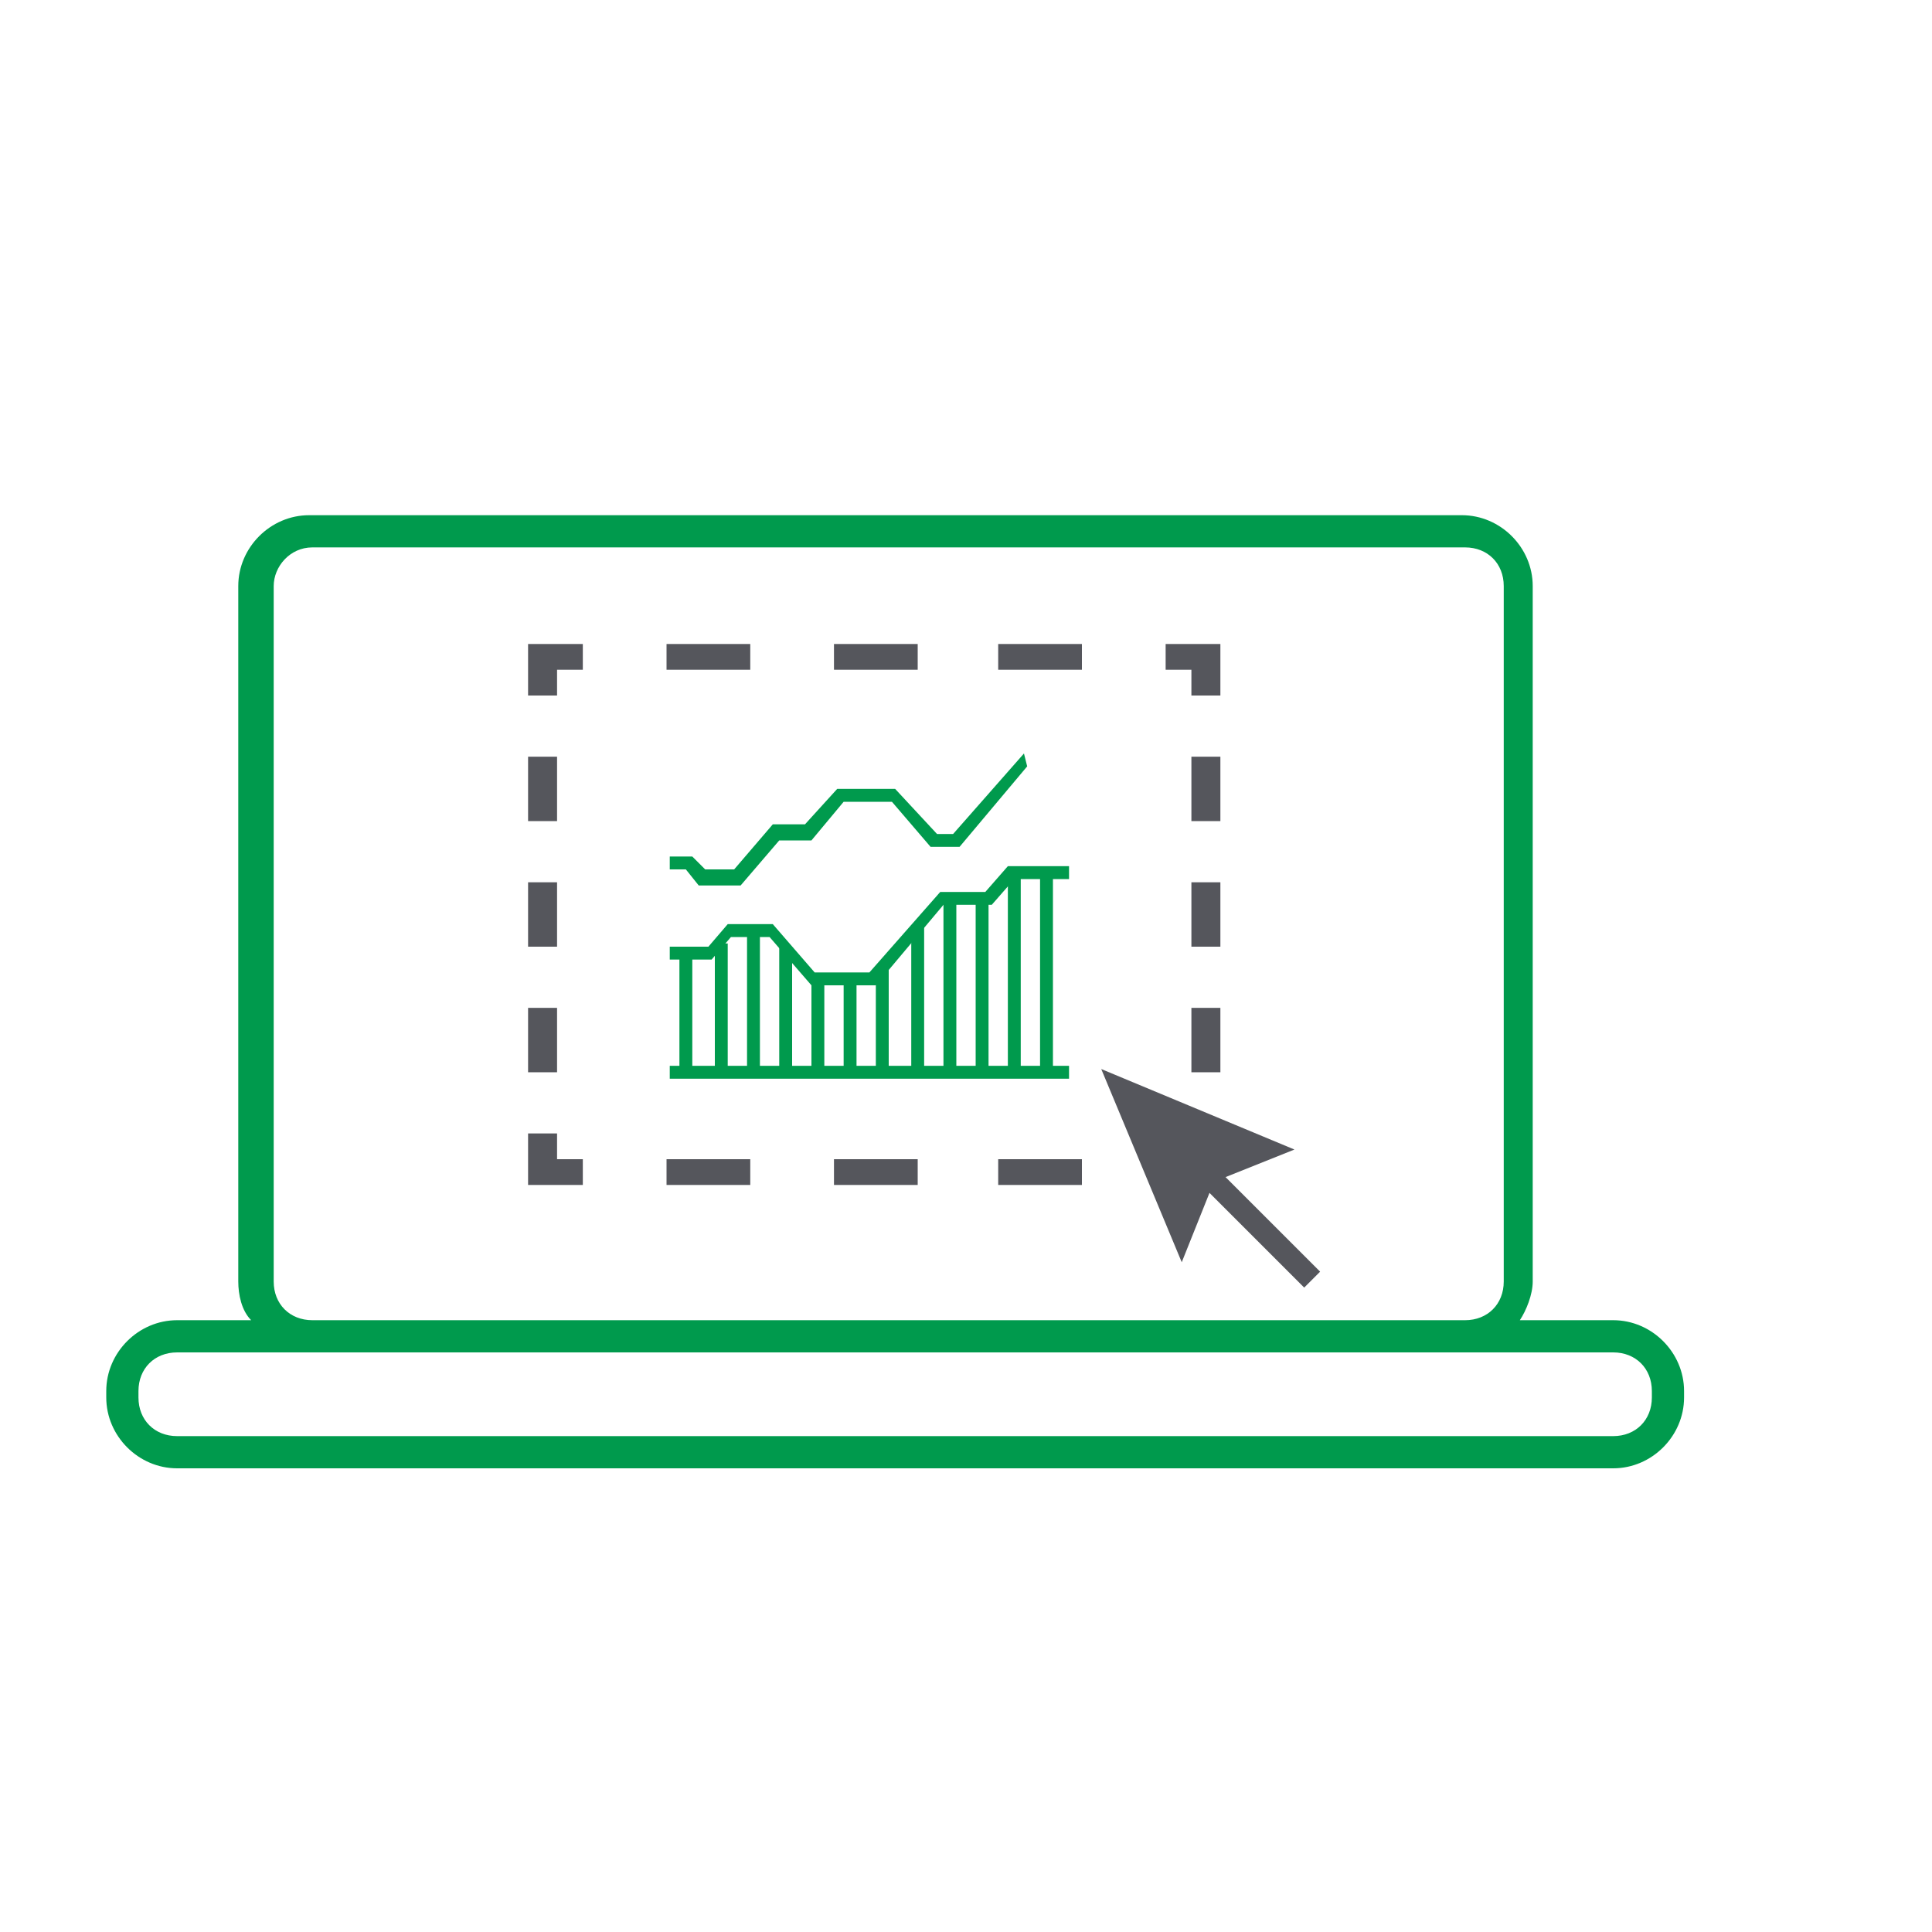 <?xml version="1.0" encoding="utf-8"?>
<!-- Generator: Adobe Illustrator 22.1.0, SVG Export Plug-In . SVG Version: 6.00 Build 0)  -->
<svg version="1.1" id="Layer_1" xmlns="http://www.w3.org/2000/svg" xmlns:xlink="http://www.w3.org/1999/xlink" x="0px" y="0px"
	 viewBox="0 0 60 60" style="enable-background:new 0 0 60 60;" xml:space="preserve">
<g>
	<path style="fill:#009A4D;" d="M50.1,41h-2.9c0.2-0.3,0.4-0.8,0.4-1.2V18.2c0-1.2-1-2.2-2.2-2.2h-5h-1.6h-1.3h-20h-1.3h-1.6h-5
		c-1.2,0-2.2,1-2.2,2.2v21.6c0,0.4,0.1,0.9,0.4,1.2H5.5c-1.2,0-2.2,1-2.2,2.2v0.2c0,1.2,1,2.2,2.2,2.2h44.6c1.2,0,2.2-1,2.2-2.2
		v-0.2C52.3,42,51.3,41,50.1,41z M8.5,18.2C8.5,17.6,9,17,9.7,17h5h1.6h1.3h20h1.3h1.6h5c0.7,0,1.2,0.5,1.2,1.2v21.6
		c0,0.7-0.5,1.2-1.2,1.2H9.7c-0.7,0-1.2-0.5-1.2-1.2V18.2z M51.3,43.4c0,0.7-0.5,1.2-1.2,1.2H5.5c-0.7,0-1.2-0.5-1.2-1.2v-0.2
		c0-0.7,0.5-1.2,1.2-1.2h3.6h0.5h23.7H43h2.4h0.5h4.2c0.7,0,1.2,0.5,1.2,1.2V43.4z"/>
	<g>
		<polygon style="fill:#55565C;" points="37.9,36.8 36.2,36.8 36.2,36 37,36 37,35.2 37.9,35.2 		"/>
		<path style="fill:#55565C;" d="M33.6,36.8h-2.6V36h2.6V36.8z M28.5,36.8h-2.6V36h2.6V36.8z M23.3,36.8h-2.6V36h2.6V36.8z"/>
		<polygon style="fill:#55565C;" points="18.1,36.8 16.4,36.8 16.4,35.2 17.3,35.2 17.3,36 18.1,36 		"/>
		<path style="fill:#55565C;" d="M17.3,33.3h-0.9v-2h0.9V33.3z M17.3,29.4h-0.9v-2h0.9V29.4z M17.3,25.5h-0.9v-2h0.9V25.5z"/>
		<polygon style="fill:#55565C;" points="17.3,21.6 16.4,21.6 16.4,20 18.1,20 18.1,20.8 17.3,20.8 		"/>
		<path style="fill:#55565C;" d="M33.6,20.8h-2.6V20h2.6V20.8z M28.5,20.8h-2.6V20h2.6V20.8z M23.3,20.8h-2.6V20h2.6V20.8z"/>
		<polygon style="fill:#55565C;" points="37.9,21.6 37,21.6 37,20.8 36.2,20.8 36.2,20 37.9,20 		"/>
		<path style="fill:#55565C;" d="M37.9,33.3H37v-2h0.9V33.3z M37.9,29.4H37v-2h0.9V29.4z M37.9,25.5H37v-2h0.9V25.5z"/>
	</g>
	<g>
		
			<rect x="38.6" y="35.3" transform="matrix(0.707 -0.707 0.707 0.707 -15.421 38.644)" style="fill:#55565C;" width="0.7" height="5.2"/>
		<g>
			<polygon style="fill:#55565C;" points="36.7,39.2 37.7,36.7 40.2,35.7 34.2,33.2 			"/>
		</g>
	</g>
	<g>
		<polygon style="fill:#009A4D;" points="27.2,30.6 25.2,30.6 23.9,29.1 22.7,29.1 22.1,29.8 20.8,29.8 20.8,29.4 22,29.4 
			22.6,28.7 24,28.7 25.3,30.2 27,30.2 29.2,27.7 30.6,27.7 31.3,26.9 33.2,26.9 33.2,27.3 31.5,27.3 30.8,28.1 29.3,28.1 		"/>
	</g>
	<g>
		<polygon style="fill:#009A4D;" points="23,27.5 21.7,27.5 21.3,27 20.8,27 20.8,26.6 21.5,26.6 21.9,27 22.8,27 24,25.6 25,25.6 
			26,24.5 27.8,24.5 29.1,25.9 29.6,25.9 31.8,23.4 31.9,23.8 29.8,26.3 28.9,26.3 27.7,24.9 26.2,24.9 25.2,26.1 24.2,26.1 		"/>
	</g>
	<g>
		<rect x="21.1" y="29.6" style="fill:#009A4D;" width="0.4" height="3.7"/>
	</g>
	<g>
		<rect x="22.2" y="29.3" style="fill:#009A4D;" width="0.4" height="4"/>
	</g>
	<g>
		<rect x="23.2" y="28.9" style="fill:#009A4D;" width="0.4" height="4.4"/>
	</g>
	<g>
		<rect x="24.2" y="29.4" style="fill:#009A4D;" width="0.4" height="3.9"/>
	</g>
	<g>
		<rect x="25.2" y="30.4" style="fill:#009A4D;" width="0.4" height="2.9"/>
	</g>
	<g>
		<rect x="26.2" y="30.4" style="fill:#009A4D;" width="0.4" height="2.9"/>
	</g>
	<g>
		<rect x="27.2" y="30" style="fill:#009A4D;" width="0.4" height="3.3"/>
	</g>
	<g>
		<rect x="28.3" y="28.8" style="fill:#009A4D;" width="0.4" height="4.5"/>
	</g>
	<g>
		<rect x="29.3" y="27.9" style="fill:#009A4D;" width="0.4" height="5.4"/>
	</g>
	<g>
		<rect x="30.3" y="27.9" style="fill:#009A4D;" width="0.4" height="5.4"/>
	</g>
	<g>
		<rect x="31.3" y="27.1" style="fill:#009A4D;" width="0.4" height="6.2"/>
	</g>
	<g>
		<rect x="32.3" y="27.1" style="fill:#009A4D;" width="0.4" height="6.2"/>
	</g>
	<g>
		<rect x="20.8" y="33.1" style="fill:#009A4D;" width="12.4" height="0.4"/>
	</g>
</g>
</svg>